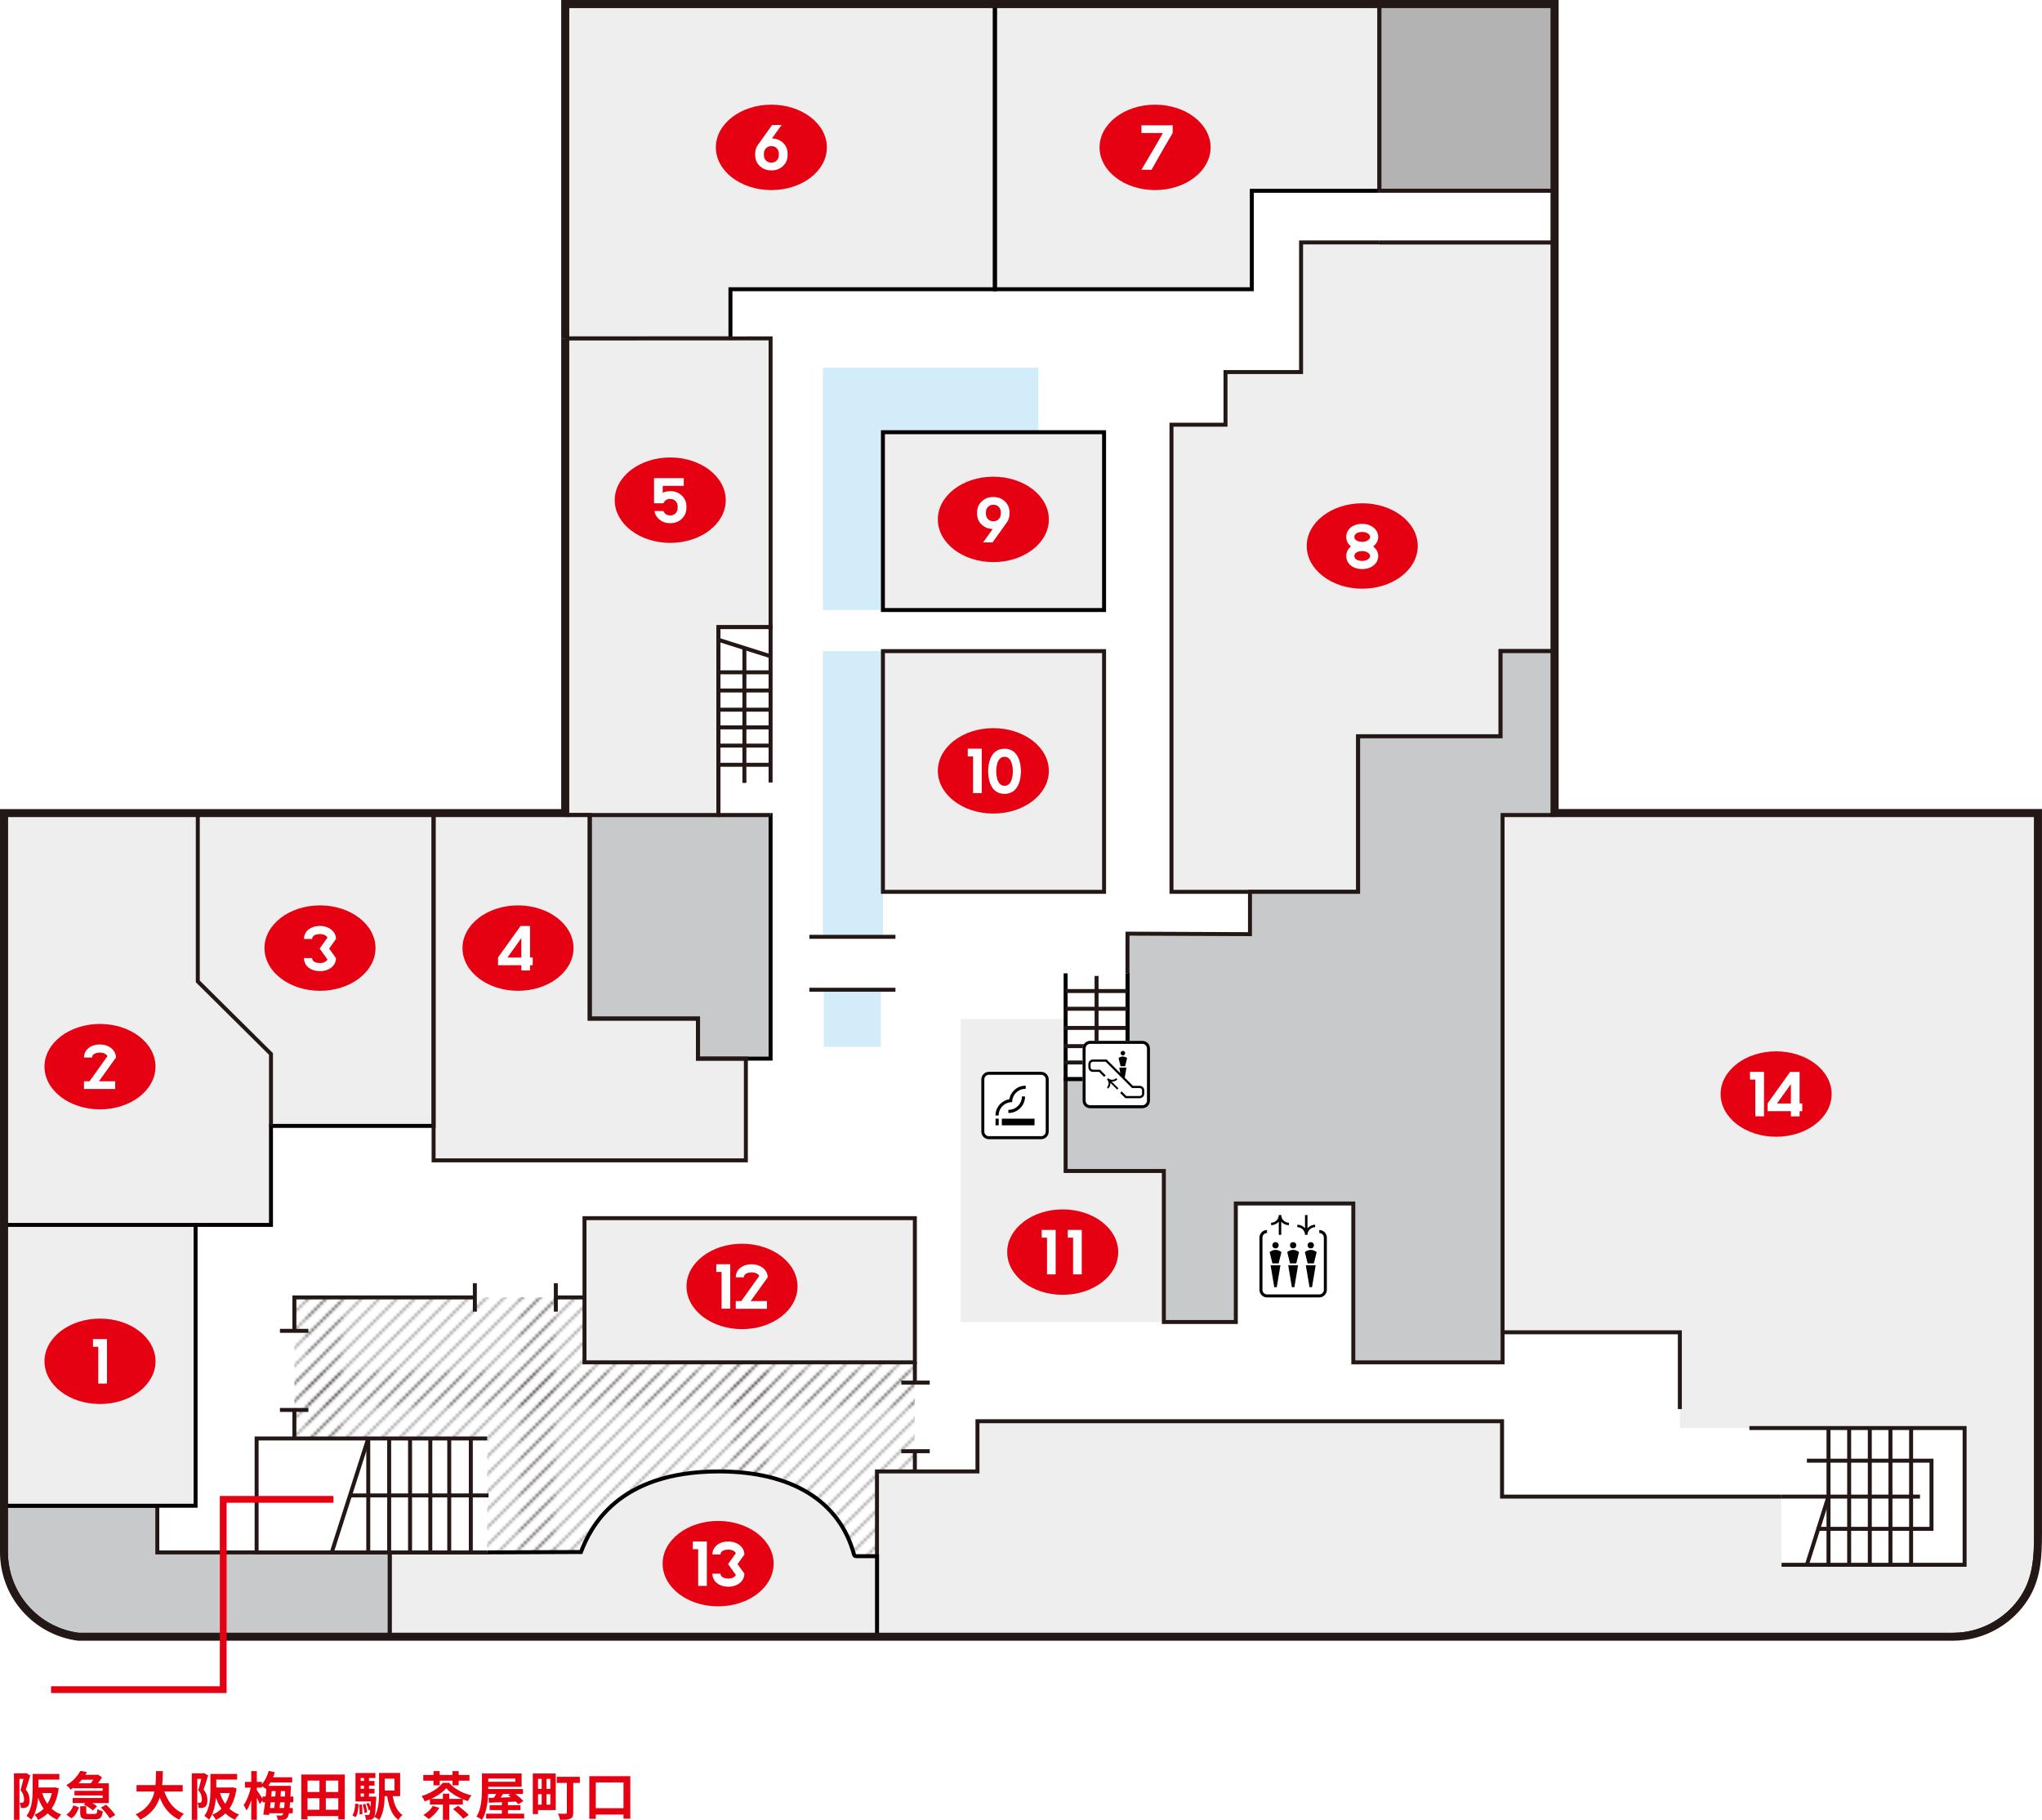 <?xml version="1.0" encoding="UTF-8"?>
<svg id="_レイヤー_2" data-name="レイヤー 2" xmlns="http://www.w3.org/2000/svg" xmlns:xlink="http://www.w3.org/1999/xlink" viewBox="0 0 905.26 806.75">
  <defs>
    <style>
      .cls-1 {
        fill: #888;
      }

      .cls-1, .cls-2, .cls-3, .cls-4, .cls-5, .cls-6, .cls-7, .cls-8 {
        stroke: #231815;
      }

      .cls-1, .cls-3, .cls-4, .cls-5, .cls-6, .cls-7, .cls-9, .cls-10, .cls-11, .cls-8 {
        stroke-miterlimit: 10;
      }

      .cls-1, .cls-3, .cls-5, .cls-6, .cls-7, .cls-9, .cls-11, .cls-8 {
        stroke-width: 1.76px;
      }

      .cls-12, .cls-3 {
        fill: #eeeeef;
      }

      .cls-13 {
        fill: #d2ecfa;
      }

      .cls-2 {
        stroke-linejoin: round;
        stroke-width: .3px;
      }

      .cls-2, .cls-14, .cls-7, .cls-10, .cls-11 {
        fill: none;
      }

      .cls-15, .cls-4, .cls-5, .cls-9 {
        fill: #fff;
      }

      .cls-4 {
        stroke-width: 5.26px;
      }

      .cls-16 {
        fill: #e50012;
      }

      .cls-6, .cls-17 {
        fill: #c8c9ca;
      }

      .cls-9, .cls-11 {
        stroke: #040000;
      }

      .cls-10 {
        stroke: #e50012;
        stroke-width: 3px;
      }

      .cls-8 {
        fill: #b3b3b3;
      }

      .cls-18 {
        fill: url(#_斜線);
      }
    </style>
    <pattern id="_斜線" data-name="斜線" x="0" y="0" width="72" height="72" patternTransform="translate(51.43 51.73) scale(1.31)" patternUnits="userSpaceOnUse" viewBox="0 0 72 72">
      <g>
        <rect class="cls-14" width="72" height="72"/>
        <g>
          <line class="cls-2" x1="64.52" y1="82.52" x2="82.52" y2="64.52"/>
          <line class="cls-2" x1="64.52" y1="88.52" x2="88.52" y2="64.52"/>
          <line class="cls-2" x1="64.52" y1="94.52" x2="94.52" y2="64.52"/>
          <line class="cls-2" x1="64.52" y1="100.52" x2="100.52" y2="64.52"/>
          <line class="cls-2" x1="64.52" y1="106.52" x2="106.52" y2="64.52"/>
          <line class="cls-2" x1="64.52" y1="112.52" x2="112.52" y2="64.52"/>
          <line class="cls-2" x1="64.52" y1="118.52" x2="118.52" y2="64.52"/>
          <line class="cls-2" x1="64.52" y1="124.52" x2="124.52" y2="64.52"/>
          <line class="cls-2" x1="64.52" y1="130.52" x2="130.52" y2="64.52"/>
          <line class="cls-2" x1="64.52" y1="136.52" x2="136.52" y2="64.52"/>
          <line class="cls-2" x1="64.52" y1="142.52" x2="142.52" y2="64.52"/>
          <line class="cls-2" x1="64.52" y1="148.51" x2="148.52" y2="64.52"/>
          <line class="cls-2" x1="70.52" y1="148.51" x2="148.52" y2="70.52"/>
        </g>
        <g>
          <line class="cls-2" x1="-7.48" y1="82.52" x2="10.52" y2="64.52"/>
          <line class="cls-2" x1="-7.48" y1="88.52" x2="16.52" y2="64.52"/>
          <line class="cls-2" x1="-7.48" y1="94.52" x2="22.52" y2="64.52"/>
          <line class="cls-2" x1="-7.48" y1="100.52" x2="28.52" y2="64.52"/>
          <line class="cls-2" x1="-7.48" y1="106.52" x2="34.52" y2="64.52"/>
          <line class="cls-2" x1="-7.48" y1="112.52" x2="40.52" y2="64.52"/>
          <line class="cls-2" x1="-7.48" y1="118.52" x2="46.52" y2="64.52"/>
          <line class="cls-2" x1="-7.48" y1="124.52" x2="52.52" y2="64.52"/>
          <line class="cls-2" x1="-7.48" y1="130.52" x2="58.52" y2="64.52"/>
          <line class="cls-2" x1="-7.48" y1="136.52" x2="64.52" y2="64.52"/>
          <line class="cls-2" x1="-7.48" y1="142.52" x2="70.52" y2="64.52"/>
          <line class="cls-2" x1="-7.48" y1="148.51" x2="76.52" y2="64.52"/>
          <line class="cls-2" x1="-1.48" y1="148.51" x2="76.52" y2="70.52"/>
        </g>
        <g>
          <line class="cls-2" x1="-79.48" y1="148.51" x2="4.52" y2="64.52"/>
          <line class="cls-2" x1="-73.48" y1="148.51" x2="4.52" y2="70.52"/>
        </g>
        <g>
          <line class="cls-2" x1="64.52" y1="10.52" x2="82.52" y2="-7.48"/>
          <line class="cls-2" x1="64.52" y1="16.52" x2="88.52" y2="-7.48"/>
          <line class="cls-2" x1="64.52" y1="22.52" x2="94.52" y2="-7.48"/>
          <line class="cls-2" x1="64.52" y1="28.52" x2="100.52" y2="-7.48"/>
          <line class="cls-2" x1="64.52" y1="34.52" x2="106.52" y2="-7.48"/>
          <line class="cls-2" x1="64.52" y1="40.52" x2="112.52" y2="-7.48"/>
          <line class="cls-2" x1="64.52" y1="46.52" x2="118.52" y2="-7.48"/>
          <line class="cls-2" x1="64.52" y1="52.52" x2="124.52" y2="-7.48"/>
          <line class="cls-2" x1="64.52" y1="58.52" x2="130.52" y2="-7.48"/>
          <line class="cls-2" x1="64.52" y1="64.52" x2="136.52" y2="-7.48"/>
          <line class="cls-2" x1="64.52" y1="70.52" x2="142.52" y2="-7.48"/>
          <line class="cls-2" x1="64.52" y1="76.51" x2="148.52" y2="-7.48"/>
          <line class="cls-2" x1="70.52" y1="76.51" x2="148.52" y2="-1.48"/>
        </g>
        <g>
          <line class="cls-2" x1="-7.48" y1="10.52" x2="10.52" y2="-7.48"/>
          <line class="cls-2" x1="-7.48" y1="16.52" x2="16.52" y2="-7.48"/>
          <line class="cls-2" x1="-7.48" y1="22.52" x2="22.52" y2="-7.48"/>
          <line class="cls-2" x1="-7.48" y1="28.52" x2="28.52" y2="-7.48"/>
          <line class="cls-2" x1="-7.48" y1="34.52" x2="34.52" y2="-7.48"/>
          <line class="cls-2" x1="-7.48" y1="40.52" x2="40.52" y2="-7.48"/>
          <line class="cls-2" x1="-7.48" y1="46.52" x2="46.52" y2="-7.48"/>
          <line class="cls-2" x1="-7.48" y1="52.52" x2="52.52" y2="-7.48"/>
          <line class="cls-2" x1="-7.48" y1="58.52" x2="58.52" y2="-7.48"/>
          <line class="cls-2" x1="-7.48" y1="64.52" x2="64.52" y2="-7.48"/>
          <line class="cls-2" x1="-7.48" y1="70.52" x2="70.52" y2="-7.48"/>
          <line class="cls-2" x1="-7.48" y1="76.51" x2="76.52" y2="-7.48"/>
          <line class="cls-2" x1="-1.48" y1="76.51" x2="76.52" y2="-1.48"/>
          <line class="cls-2" x1="4.52" y1="76.51" x2="76.52" y2="4.52"/>
          <line class="cls-2" x1="10.52" y1="76.51" x2="76.52" y2="10.52"/>
          <line class="cls-2" x1="16.52" y1="76.51" x2="76.52" y2="16.52"/>
          <line class="cls-2" x1="22.52" y1="76.51" x2="76.52" y2="22.52"/>
          <line class="cls-2" x1="28.52" y1="76.51" x2="76.52" y2="28.52"/>
          <line class="cls-2" x1="34.52" y1="76.51" x2="76.52" y2="34.52"/>
          <line class="cls-2" x1="40.52" y1="76.51" x2="76.52" y2="40.52"/>
          <line class="cls-2" x1="46.52" y1="76.51" x2="76.52" y2="46.52"/>
          <line class="cls-2" x1="52.52" y1="76.51" x2="76.52" y2="52.52"/>
          <line class="cls-2" x1="58.52" y1="76.51" x2="76.52" y2="58.52"/>
          <line class="cls-2" x1="64.52" y1="76.51" x2="76.52" y2="64.52"/>
        </g>
        <g>
          <line class="cls-2" x1="-79.48" y1="76.51" x2="4.52" y2="-7.48"/>
          <line class="cls-2" x1="-73.48" y1="76.51" x2="4.52" y2="-1.48"/>
          <line class="cls-2" x1="-67.48" y1="76.51" x2="4.52" y2="4.52"/>
          <line class="cls-2" x1="-61.48" y1="76.51" x2="4.52" y2="10.52"/>
          <line class="cls-2" x1="-55.48" y1="76.51" x2="4.52" y2="16.52"/>
          <line class="cls-2" x1="-49.48" y1="76.51" x2="4.52" y2="22.52"/>
          <line class="cls-2" x1="-43.48" y1="76.51" x2="4.52" y2="28.52"/>
          <line class="cls-2" x1="-37.48" y1="76.51" x2="4.52" y2="34.52"/>
          <line class="cls-2" x1="-31.48" y1="76.51" x2="4.52" y2="40.52"/>
          <line class="cls-2" x1="-25.48" y1="76.51" x2="4.52" y2="46.52"/>
          <line class="cls-2" x1="-19.48" y1="76.51" x2="4.52" y2="52.52"/>
          <line class="cls-2" x1="-13.48" y1="76.51" x2="4.52" y2="58.52"/>
          <line class="cls-2" x1="-7.48" y1="76.51" x2="4.52" y2="64.52"/>
        </g>
        <g>
          <line class="cls-2" x1="64.52" y1="4.51" x2="148.52" y2="-79.48"/>
          <line class="cls-2" x1="70.52" y1="4.51" x2="148.52" y2="-73.48"/>
        </g>
        <g>
          <line class="cls-2" x1="-7.48" y1="4.51" x2="76.52" y2="-79.48"/>
          <line class="cls-2" x1="-1.48" y1="4.51" x2="76.52" y2="-73.48"/>
          <line class="cls-2" x1="4.52" y1="4.51" x2="76.52" y2="-67.48"/>
          <line class="cls-2" x1="10.52" y1="4.51" x2="76.52" y2="-61.48"/>
          <line class="cls-2" x1="16.52" y1="4.51" x2="76.52" y2="-55.48"/>
          <line class="cls-2" x1="22.52" y1="4.51" x2="76.52" y2="-49.48"/>
          <line class="cls-2" x1="28.52" y1="4.51" x2="76.52" y2="-43.48"/>
          <line class="cls-2" x1="34.52" y1="4.51" x2="76.52" y2="-37.48"/>
          <line class="cls-2" x1="40.52" y1="4.51" x2="76.52" y2="-31.48"/>
          <line class="cls-2" x1="46.52" y1="4.51" x2="76.52" y2="-25.48"/>
          <line class="cls-2" x1="52.52" y1="4.51" x2="76.52" y2="-19.48"/>
          <line class="cls-2" x1="58.52" y1="4.51" x2="76.52" y2="-13.48"/>
          <line class="cls-2" x1="64.52" y1="4.51" x2="76.52" y2="-7.48"/>
        </g>
        <g>
          <line class="cls-2" x1="-79.48" y1="4.51" x2="4.52" y2="-79.48"/>
          <line class="cls-2" x1="-73.48" y1="4.51" x2="4.52" y2="-73.48"/>
          <line class="cls-2" x1="-67.48" y1="4.51" x2="4.52" y2="-67.48"/>
          <line class="cls-2" x1="-61.48" y1="4.51" x2="4.52" y2="-61.48"/>
          <line class="cls-2" x1="-55.48" y1="4.51" x2="4.52" y2="-55.48"/>
          <line class="cls-2" x1="-49.48" y1="4.51" x2="4.52" y2="-49.48"/>
          <line class="cls-2" x1="-43.48" y1="4.51" x2="4.52" y2="-43.48"/>
          <line class="cls-2" x1="-37.48" y1="4.51" x2="4.52" y2="-37.48"/>
          <line class="cls-2" x1="-31.48" y1="4.51" x2="4.52" y2="-31.48"/>
          <line class="cls-2" x1="-25.48" y1="4.51" x2="4.52" y2="-25.48"/>
          <line class="cls-2" x1="-19.48" y1="4.51" x2="4.52" y2="-19.48"/>
          <line class="cls-2" x1="-13.48" y1="4.51" x2="4.52" y2="-13.48"/>
          <line class="cls-2" x1="-7.48" y1="4.51" x2="4.52" y2="-7.48"/>
        </g>
      </g>
    </pattern>
  </defs>
  <g id="graphic">
    <g>
      <path class="cls-4" d="M251.42,150.05v211.22H2.63v326.66c0,18.83,14.01,34.36,32.2,36.74h830.9c1.74,0,3.48-.12,5.2-.37,9.71-1.37,18.62-6.69,24.45-14.56,6.89-9.28,7.24-19.41,7.24-30.52v-317.95h-214.28v-72.64h0V107.46h0V2.63H251.42v147.37"/>
      <path class="cls-18" d="M405.58,652.26v-48.36h-146.46v-28.78h-128.6v113.03l127.02-.17s8.53-35.72,61.15-35.72c45.32,0,56.23,24.11,59.99,37.55h10.1v-37.55h16.8Z"/>
      <polygon class="cls-12" points="425.95 451.71 425.95 586.01 515.96 586.01 515.96 451.65 425.95 451.71"/>
      <polyline class="cls-12" points="364.81 128.21 323.82 128.21 323.82 150 251.42 150 251.42 2.63 441.06 2.63 441.06 128.21 390.77 128.21"/>
      <polyline class="cls-12" points="524.42 128.21 441.06 128.21 441.06 2.63 611.54 2.63 611.54 84.57 554.95 84.57 554.95 128.21 549.37 128.21"/>
      <polyline class="cls-12" points="489.46 198.32 489.46 191.59 391.42 191.59 391.42 270.41 489.46 270.41 489.46 222.45"/>
      <polygon class="cls-11" points="323.82 128.21 323.82 150 251.42 150 251.42 2.63 441.06 2.63 441.06 128.21 323.82 128.21"/>
      <polygon class="cls-11" points="524.42 128.21 441.06 128.21 441.06 2.63 611.54 2.63 611.54 84.57 554.95 84.57 554.95 128.21 549.37 128.21 524.42 128.21"/>
      <polyline class="cls-12" points="576.79 143.21 576.79 164.93 543.29 164.93 543.29 188.26 519.34 188.26 519.34 337.26 519.34 364.12 519.34 395.33 602.09 395.33 602.09 326.38 665.24 326.38 665.24 288.63 688.35 288.63 688.35 196.22 688.35 107.46 611.54 107.46 576.79 107.46 576.79 118.36"/>
      <polygon class="cls-7" points="576.79 143.21 576.79 164.93 543.29 164.93 543.29 188.26 519.34 188.26 519.34 337.26 519.34 364.12 519.34 395.33 602.09 395.33 602.09 326.38 665.24 326.38 665.24 288.63 688.35 288.63 688.35 196.22 688.35 107.46 611.54 107.46 576.79 107.46 576.79 118.36 576.79 143.21"/>
      <rect class="cls-8" x="611.54" y="2.63" width="76.81" height="81.94"/>
      <polyline class="cls-5" points="611.54 107.46 688.35 107.46 688.35 84.57 611.54 84.57"/>
      <g>
        <path class="cls-12" d="M789.67,663.41h-123.78v-33.42h-232.56v22.27h-44.55v72.41h476.95s0,0,0,0c1.74,0,3.48-.12,5.2-.36,9.71-1.37,18.61-6.69,24.45-14.56,6.89-9.28,7.24-19.41,7.24-30.52v-317.95h-236.51v229.3h78.6v42.45h126.24v60.62h-81.16"/>
        <polygon class="cls-12" points="865.73 724.67 865.73 724.67 865.73 724.67 865.73 724.67"/>
      </g>
      <g>
        <polyline class="cls-7" points="775.54 633.02 870.95 633.02 870.95 693.64 797.64 693.64 789.8 693.64"/>
        <path class="cls-7" d="M789.67,663.41h-123.78v-33.42h-232.56v22.27h-44.55v72.41h476.95s0,0,0,0c1.74,0,3.48-.12,5.2-.36,9.71-1.37,18.61-6.69,24.45-14.56,6.89-9.28,7.24-19.41,7.24-30.52v-317.95h-236.51v229.3h78.6v34.02"/>
      </g>
      <path class="cls-12" d="M257.54,687.98l-13.96.17h-70.84v36.52h216.05v-34.86h-9.31c-.41,0-.75-.27-.86-.66-6.49-24.12-28.09-36.89-59.92-36.89-45.29,0-57.07,25.2-61.15,35.72"/>
      <path class="cls-11" d="M215.97,688.15h-43.23v36.52h216.05v-34.86h-9.31c-.41,0-.75-.27-.86-.66-6.49-24.12-28.09-36.89-59.92-36.89-45.29,0-57.07,25.2-61.15,35.72h-1.58l-39.98.17"/>
      <path class="cls-6" d="M172.74,688.16v36.51H34.83c-18.19-2.38-32.2-17.9-32.2-36.74v-20.47h67.11v20.7h103Z"/>
      <polygon class="cls-12" points="120.13 499.09 120.13 542.97 86.71 542.97 86.71 667.46 2.63 667.46 2.63 361.27 192.22 361.27 192.22 499.09 120.13 499.09"/>
      <polygon class="cls-17" points="251.42 361.27 341.62 361.27 341.62 469.27 309.45 469.27 309.45 451.52 251.42 451.52 251.42 361.27"/>
      <polyline class="cls-12" points="245.84 514.36 192.22 514.36 192.22 361.27 261.44 361.27 261.44 451.52 309.45 451.52 309.45 469.27 330.66 469.27 330.66 514.36 271.54 514.36"/>
      <polygon class="cls-11" points="120.13 499.09 120.13 542.97 86.71 542.97 86.71 667.46 2.63 667.46 2.63 361.27 192.22 361.27 192.22 499.09 120.13 499.09"/>
      <line class="cls-11" x1="86.71" y1="542.97" x2="2.63" y2="542.97"/>
      <polyline class="cls-7" points="130.51 589.93 130.51 575.12 210.76 575.12"/>
      <line class="cls-7" x1="130.51" y1="637.64" x2="130.51" y2="625"/>
      <line class="cls-7" x1="246.14" y1="575.12" x2="326.38" y2="575.12"/>
      <rect class="cls-3" x="259.12" y="539.99" width="146.46" height="63.91"/>
      <line class="cls-7" x1="405.58" y1="643.29" x2="405.58" y2="652.26"/>
      <line class="cls-7" x1="405.58" y1="603.9" x2="405.58" y2="612.87"/>
      <polyline class="cls-5" points="215.97 637.64 113.76 637.64 113.76 688.16 215.97 688.16"/>
      <line class="cls-7" x1="216.57" y1="662.89" x2="155.17" y2="662.89"/>
      <line class="cls-7" x1="163.26" y1="637.64" x2="147.07" y2="688.15"/>
      <line class="cls-7" x1="172.53" y1="637.64" x2="172.53" y2="688.15"/>
      <line class="cls-7" x1="163.26" y1="637.64" x2="163.26" y2="688.15"/>
      <line class="cls-7" x1="181.79" y1="637.64" x2="181.79" y2="688.15"/>
      <line class="cls-7" x1="190.77" y1="637.64" x2="190.77" y2="688.15"/>
      <line class="cls-7" x1="199.16" y1="637.64" x2="199.16" y2="688.15"/>
      <line class="cls-7" x1="208.72" y1="637.64" x2="208.72" y2="688.15"/>
      <polygon class="cls-11" points="261.44 361.27 341.62 361.27 341.62 469.27 309.45 469.27 309.45 451.52 261.44 451.52 261.44 361.27"/>
      <polygon class="cls-3" points="341.62 167.36 341.62 150 251.42 150.05 251.42 361.27 318.51 361.27 318.51 278 341.62 278 341.62 192.99 341.62 167.36"/>
      <polyline class="cls-5" points="341.62 361.27 318.51 361.27 318.51 278 341.62 278 341.62 346.86"/>
      <polygon class="cls-13" points="460.33 191.43 460.33 162.99 364.8 162.99 364.8 270.41 391.42 270.41 391.42 191.51 460.33 191.43"/>
      <polygon class="cls-11" points="489.46 198.32 489.46 191.59 391.42 191.59 391.42 270.41 489.46 270.41 489.46 222.45 489.46 198.32"/>
      <rect class="cls-13" x="364.8" y="288.63" width="26.62" height="126.64"/>
      <polygon class="cls-3" points="464.99 395.33 391.42 395.33 391.42 288.63 489.46 288.63 489.46 395.33 464.99 395.33"/>
      <rect class="cls-13" x="365.24" y="438.73" width="25.31" height="25.31"/>
      <line class="cls-7" x1="210.51" y1="581.42" x2="210.51" y2="568.82"/>
      <line class="cls-7" x1="246.41" y1="581.42" x2="246.41" y2="568.82"/>
      <line class="cls-7" x1="124.1" y1="589.93" x2="136.7" y2="589.93"/>
      <line class="cls-7" x1="124.1" y1="625" x2="136.7" y2="625"/>
      <line class="cls-7" x1="847.23" y1="633.02" x2="847.23" y2="693.64"/>
      <line class="cls-7" x1="838.08" y1="633.02" x2="838.08" y2="693.64"/>
      <line class="cls-7" x1="828.92" y1="633.02" x2="828.92" y2="693.64"/>
      <line class="cls-7" x1="819.77" y1="633.02" x2="819.77" y2="693.64"/>
      <line class="cls-7" x1="810.61" y1="633.02" x2="810.61" y2="693.64"/>
      <line class="cls-1" x1="358.82" y1="415.27" x2="396.97" y2="415.27"/>
      <line class="cls-1" x1="358.82" y1="438.73" x2="396.97" y2="438.73"/>
      <polygon class="cls-7" points="245.84 514.36 192.22 514.36 192.22 361.27 261.44 361.27 261.44 451.52 309.45 451.52 309.45 469.27 330.66 469.27 330.66 514.36 271.54 514.36 245.84 514.36"/>
      <polygon class="cls-14" points="500.69 413.87 500.69 519.07 515.96 519.07 515.96 569.12 547.86 569.12 547.86 533.49 599.95 533.49 599.95 603.9 666.12 603.9 666.12 361.27 688.35 361.27 688.35 288.63 665.24 288.63 665.24 326.38 602.09 326.38 602.09 395.33 554.14 395.33 554.14 414.09 500.69 413.87"/>
      <polygon class="cls-6" points="499.84 478.29 472.41 478.29 472.41 519.07 515.96 519.07 515.96 586.01 547.86 586.01 547.86 533.49 599.95 533.49 599.95 603.9 666.12 603.9 666.12 361.27 688.35 361.27 688.35 288.63 665.24 288.63 665.24 326.38 602.09 326.38 602.09 395.33 554.14 395.33 554.14 414.09 499.84 413.87 499.84 478.29"/>
      <polyline class="cls-9" points="472.41 431.46 472.41 478.29 499.84 478.29 499.84 431.46"/>
      <line class="cls-7" x1="472.41" y1="439.31" x2="499.84" y2="439.31"/>
      <line class="cls-7" x1="472.41" y1="447.16" x2="499.84" y2="447.16"/>
      <line class="cls-7" x1="471.84" y1="455.66" x2="499.28" y2="455.66"/>
      <line class="cls-7" x1="471.84" y1="463.73" x2="499.28" y2="463.73"/>
      <line class="cls-7" x1="471.84" y1="470.98" x2="499.28" y2="470.98"/>
      <line class="cls-7" x1="486.13" y1="432.62" x2="486.13" y2="478.24"/>
      <line class="cls-7" x1="399.57" y1="612.87" x2="412.17" y2="612.87"/>
      <line class="cls-7" x1="399.57" y1="643.29" x2="412.17" y2="643.29"/>
      <line class="cls-7" x1="810.61" y1="663.33" x2="801.04" y2="693.64"/>
      <polyline class="cls-7" points="87.69 361.36 87.69 435.04 120.13 467.2 120.13 499.09"/>
      <line class="cls-3" x1="851.17" y1="663.41" x2="789.67" y2="663.41"/>
      <polyline class="cls-7" points="801.04 647.49 856.27 647.49 856.27 677.7 805.38 677.7"/>
      <g>
        <ellipse class="cls-16" cx="44.33" cy="603.44" rx="24.61" ry="18.93"/>
        <polygon class="cls-15" points="41.23 593.59 41.23 597.02 43.58 597.02 43.58 613.29 47.43 613.29 47.43 593.59 43.58 593.59 41.23 593.59"/>
      </g>
      <g>
        <ellipse class="cls-16" cx="44.33" cy="472.82" rx="24.61" ry="18.93"/>
        <path class="cls-15" d="M44.33,462.99c-4.17,0-7.09,2.38-7.09,5.78h3.58c0-1.73,2.2-2.19,3.5-2.19,1.66,0,2.9.75,3.33,1.58l-7.96,11.15h-1.28s-1.18,0-1.18,0v3.43h4.17s8.49,0,8.49,0h0s1.18,0,1.18,0v-3.43h-1.18s-6.04,0-6.04,0l7.55-10.53c0-3.24-3.11-5.78-7.09-5.78Z"/>
      </g>
      <g>
        <ellipse class="cls-16" cx="440.37" cy="341.7" rx="24.61" ry="18.93"/>
        <g>
          <polygon class="cls-15" points="429.03 331.88 429.03 335.31 431.38 335.31 431.38 351.57 435.23 351.57 435.23 331.88 431.38 331.88 429.03 331.88"/>
          <path class="cls-15" d="M445.33,331.89c-6.23,0-7.26,6.61-7.26,10.01s1.03,10.01,7.26,10.01,7.26-6.61,7.26-10.01-1.03-10.01-7.26-10.01ZM445.33,348.33c-3.33,0-3.68-4.7-3.68-6.43s.35-6.43,3.68-6.43,3.68,4.7,3.68,6.43-.35,6.43-3.68,6.43Z"/>
        </g>
      </g>
      <g>
        <ellipse class="cls-16" cx="471.12" cy="555.03" rx="24.61" ry="18.93"/>
        <polygon class="cls-15" points="461.81 545.2 461.81 548.63 464.16 548.63 464.16 564.9 468 564.9 468 545.2 464.16 545.2 461.81 545.2"/>
        <polygon class="cls-15" points="473.37 545.2 473.37 548.63 475.72 548.63 475.72 564.9 479.57 564.9 479.57 545.2 475.72 545.2 473.37 545.2"/>
      </g>
      <g>
        <ellipse class="cls-16" cx="141.86" cy="420.27" rx="24.61" ry="18.93"/>
        <path class="cls-15" d="M148.95,416.23h0c0-3.24-3.11-5.78-7.09-5.78-4.17,0-7.09,2.38-7.09,5.78h3.58c0-1.73,2.2-2.19,3.5-2.19,1.66,0,2.9.75,3.33,1.58l-3.47,4.85,3.47,4.85c-.43.83-1.67,1.58-3.33,1.58-1.3,0-3.5-.46-3.5-2.19h-3.58c0,3.4,2.91,5.78,7.09,5.78s7.09-2.54,7.09-5.78h0l-3.04-4.24,3.04-4.24Z"/>
      </g>
      <g>
        <ellipse class="cls-16" cx="603.91" cy="242.03" rx="24.61" ry="18.93"/>
        <path class="cls-15" d="M611,237.99c0-3.24-3.11-5.78-7.09-5.78-4.17,0-7.09,2.38-7.09,5.78,0,1.75.78,3.21,2.09,4.24-1.31,1.02-2.09,2.49-2.09,4.24,0,3.4,2.91,5.78,7.09,5.78s7.09-2.54,7.09-5.78c0-1.7-.87-3.19-2.25-4.24,1.39-1.05,2.25-2.54,2.25-4.24ZM603.91,235.8c2.06,0,3.5,1.16,3.5,2.19s-1.44,2.19-3.5,2.19c-1.3,0-3.5-.46-3.5-2.19s2.2-2.19,3.5-2.19ZM603.91,248.66c-1.3,0-3.5-.46-3.5-2.19s2.2-2.19,3.5-2.19c2.06,0,3.5,1.16,3.5,2.19s-1.44,2.19-3.5,2.19Z"/>
      </g>
      <g>
        <ellipse class="cls-16" cx="229.64" cy="420.27" rx="24.61" ry="18.93"/>
        <path class="cls-15" d="M234.97,410.48h0,0s-4.2,0-4.2,0l-7.53,10.53h-.03l-2.45,3.43h.03v3.43h1.18s9.16,0,9.16,0v2.3h3.85v-2.3h1.18v-3.43h-1.18v-13.96ZM224.96,424.45l2.46-3.43,3.7-5.17v8.6h-6.16Z"/>
      </g>
      <g>
        <ellipse class="cls-16" cx="297.13" cy="221.72" rx="24.61" ry="18.93"/>
        <path class="cls-15" d="M297.11,217.71c-1.29,0-2.36.27-3.31.73v-3.06h9.33v-3.43h-9.33s-3.85,0-3.85,0v11.16h4.17c.14-.39.32-.67.55-.94.55-.63,1.4-1.01,2.44-1.02,1.04,0,1.89.39,2.44,1.02.48.56.88,1.16.88,2.65s-.4,2.1-.88,2.65c-.55.63-1.4,1.01-2.44,1.02-1.04,0-1.89-.39-2.44-1.02-.23-.27-.41-.55-.55-.94h-4c.25,1.28.74,2.33,1.73,3.32,1.35,1.32,3,2.07,5.26,2.07,2.25,0,3.91-.75,5.26-2.07,1.4-1.4,1.94-2.89,1.94-5.03s-.54-3.64-1.94-5.03c-1.35-1.32-3-2.07-5.26-2.07Z"/>
      </g>
      <g>
        <ellipse class="cls-16" cx="341.96" cy="65.33" rx="24.61" ry="18.93"/>
        <path class="cls-15" d="M342.23,61.35l4.26-5.94h-4.2l-6.31,8.84c-.86,1.17-1.21,2.46-1.21,4.19,0,2.14.54,3.64,1.94,5.03,1.35,1.32,3,2.07,5.26,2.07,2.25,0,3.91-.75,5.26-2.07,1.4-1.4,1.94-2.89,1.94-5.03s-.54-3.64-1.94-5.03c-1.29-1.27-2.88-1.98-4.99-2.05ZM344.4,71.08c-.55.63-1.4,1.01-2.44,1.02-1.04,0-1.89-.39-2.44-1.02-.48-.56-.88-1.19-.88-2.65s.4-2.1.88-2.65c.55-.63,1.4-1.01,2.44-1.02,1.04,0,1.89.39,2.44,1.02.48.56.88,1.16.88,2.65s-.4,2.1-.88,2.65Z"/>
      </g>
      <g>
        <ellipse class="cls-16" cx="440.37" cy="230.24" rx="24.61" ry="18.93"/>
        <path class="cls-15" d="M445.62,222.38c-1.35-1.32-3-2.07-5.26-2.07-2.25,0-3.91.75-5.26,2.07-1.4,1.4-1.94,2.89-1.94,5.03s.54,3.64,1.94,5.03c1.29,1.27,2.88,1.98,4.99,2.05l-4.26,5.94h4.2l6.31-8.84h0c.86-1.17,1.21-2.46,1.21-4.19,0-2.14-.54-3.64-1.94-5.03ZM437.06,227.41c0-1.47.4-2.1.88-2.65.55-.63,1.4-1.01,2.44-1.02,1.04,0,1.89.39,2.44,1.02.48.56.88,1.19.88,2.65s-.4,2.1-.88,2.65c-.55.63-1.4,1.01-2.44,1.02-1.04,0-1.89-.39-2.44-1.02-.48-.56-.88-1.16-.88-2.65Z"/>
      </g>
      <g>
        <ellipse class="cls-16" cx="512.07" cy="65.33" rx="24.61" ry="18.93"/>
        <polygon class="cls-15" points="519.87 55.54 519.87 55.54 519.87 55.54 506.03 55.54 506.03 58.97 515.52 58.97 513.03 63.37 506.03 75.24 510.51 75.24 515.58 66.28 519.87 58.97 519.87 55.54"/>
      </g>
      <g>
        <ellipse class="cls-16" cx="328.95" cy="570.25" rx="24.61" ry="18.93"/>
        <g>
          <polygon class="cls-15" points="317.54 560.41 317.54 563.84 319.89 563.84 319.89 580.1 323.73 580.1 323.73 560.41 319.89 560.41 317.54 560.41"/>
          <path class="cls-15" d="M333.27,560.42c-4.17,0-7.09,2.38-7.09,5.78h3.58c0-1.73,2.2-2.19,3.5-2.19,1.66,0,2.9.75,3.33,1.58l-7.96,11.15h-1.28s-1.18,0-1.18,0v3.43h4.17s8.49,0,8.49,0h0s1.18,0,1.18,0v-3.43h-1.18s-6.04,0-6.04,0l7.55-10.53c0-3.24-3.11-5.78-7.09-5.78Z"/>
        </g>
      </g>
      <g>
        <ellipse class="cls-16" cx="318.36" cy="693.13" rx="24.61" ry="18.93"/>
        <g>
          <polygon class="cls-15" points="307.16 683.3 307.16 686.73 309.51 686.73 309.51 703 313.36 703 313.36 683.3 309.51 683.3 307.16 683.3"/>
          <path class="cls-15" d="M330,689.09h0c0-3.24-3.11-5.78-7.09-5.78-4.17,0-7.09,2.38-7.09,5.78h3.58c0-1.73,2.2-2.19,3.5-2.19,1.66,0,2.9.75,3.33,1.58l-3.47,4.85,3.47,4.85c-.43.83-1.67,1.58-3.33,1.58-1.3,0-3.5-.46-3.5-2.19h-3.58c0,3.4,2.91,5.78,7.09,5.78s7.09-2.54,7.09-5.78h0l-3.04-4.24,3.04-4.24Z"/>
        </g>
      </g>
      <g>
        <ellipse class="cls-16" cx="787.39" cy="484.97" rx="24.61" ry="18.93"/>
        <g>
          <polygon class="cls-15" points="775.81 475.13 775.81 478.56 778.16 478.56 778.16 494.83 782.01 494.83 782.01 475.13 778.16 475.13 775.81 475.13"/>
          <path class="cls-15" d="M797.79,475.18h0,0s-4.2,0-4.2,0l-7.53,10.53h-.03l-2.45,3.43h.03v3.43h1.18s9.16,0,9.16,0v2.3h3.85v-2.3h1.18v-3.43h-1.18v-13.96ZM787.78,489.15l2.46-3.43,3.7-5.17v8.6h-6.16Z"/>
        </g>
      </g>
      <g>
        <line class="cls-7" x1="341.45" y1="339.01" x2="318.57" y2="339.01"/>
        <line class="cls-7" x1="341.45" y1="330.51" x2="318.57" y2="330.51"/>
        <line class="cls-7" x1="341.45" y1="322.44" x2="318.57" y2="322.44"/>
        <line class="cls-7" x1="341.45" y1="314.59" x2="318.57" y2="314.59"/>
        <line class="cls-7" x1="341.45" y1="306.08" x2="318.57" y2="306.08"/>
        <line class="cls-7" x1="341.45" y1="298.02" x2="318.57" y2="298.02"/>
        <line class="cls-7" x1="330.01" y1="347.04" x2="330.01" y2="286.87"/>
        <line class="cls-7" x1="318.38" y1="283.57" x2="341.45" y2="290.86"/>
      </g>
      <g>
        <g>
          <path d="M568,538.6h-1.09c0,1.88-1.52,3.4-3.4,3.4v1.09c1.36,0,2.58-.61,3.4-1.56v5.86h1.09v-5.86c.82.96,2.04,1.56,3.4,1.56v-1.09c-1.88,0-3.4-1.52-3.4-3.4Z"/>
          <path d="M579.63,544.46v-5.86h-1.09v5.86c-.82-.96-2.04-1.56-3.4-1.56v1.09c1.88,0,3.4,1.52,3.4,3.4h1.09c0-1.88,1.52-3.4,3.4-3.4v-1.09c-1.36,0-2.58.61-3.4,1.56Z"/>
        </g>
        <g>
          <path d="M584.86,545.24c1.85,0,3.36,1.51,3.36,3.36v23.16c0,1.85-1.51,3.36-3.36,3.36h-23.16c-1.85,0-3.36-1.51-3.36-3.36v-23.16c0-1.85,1.51-3.36,3.36-3.36v1.33c-1.12,0-2.03.91-2.03,2.03v23.16c0,1.12.91,2.03,2.03,2.03h23.16c1.12,0,2.03-.91,2.03-2.03v-23.16c0-1.12-.91-2.03-2.03-2.03"/>
          <g>
            <g>
              <circle cx="581.09" cy="552" r="1.39"/>
              <path d="M583.69,555.04c-.71-.62-1.64-1-2.66-.98-.98.01-1.87.38-2.55.98l1.22,4.98h2.78s1.22-4.97,1.22-4.97Z"/>
              <polygon points="581.64 570.57 580.53 570.57 578.9 560.84 583.27 560.84 581.64 570.57"/>
            </g>
            <g>
              <circle cx="573.27" cy="552" r="1.39"/>
              <path d="M575.88,555.04c-.71-.62-1.64-1-2.66-.98-.98.01-1.87.38-2.55.98l1.22,4.98h2.78s1.22-4.97,1.22-4.97Z"/>
              <polygon points="573.83 570.57 572.71 570.57 571.09 560.84 575.46 560.84 573.83 570.57"/>
            </g>
            <g>
              <circle cx="565.46" cy="552" r="1.39"/>
              <path d="M568.07,555.04c-.71-.62-1.64-1-2.66-.98-.98.01-1.87.38-2.55.98l1.22,4.98h2.78s1.22-4.97,1.22-4.97Z"/>
              <polygon points="566.02 570.57 564.9 570.57 563.28 560.84 567.64 560.84 566.02 570.57"/>
            </g>
          </g>
        </g>
      </g>
      <g>
        <g>
          <rect class="cls-15" x="479.93" y="461.38" width="29.89" height="29.89" rx="3.36" ry="3.36"/>
          <path d="M506.45,491.27h-23.16c-1.85,0-3.36-1.51-3.36-3.36v-23.16c0-1.85,1.51-3.36,3.36-3.36h23.16c1.85,0,3.36,1.51,3.36,3.36v23.16c0,1.85-1.51,3.36-3.36,3.36ZM483.29,462.71c-1.12,0-2.03.91-2.03,2.03v23.16c0,1.12.91,2.03,2.03,2.03h23.16c1.12,0,2.03-.91,2.03-2.03v-23.16c0-1.12-.91-2.03-2.03-2.03h-23.16Z"/>
        </g>
        <g>
          <path d="M495.35,478.49l-.56-.56c-.96.96-2.52.96-3.48,0l-.56.56c.96.96.96,2.52,0,3.48l.56.56c.7-.7,1.01-1.63.94-2.54l3,3,.56-.56-3-3c.91.07,1.84-.24,2.54-.94Z"/>
          <path d="M497.79,467.85c.56,0,1.01-.45,1.01-1.01s-.45-1.01-1.01-1.01-1.01.45-1.01,1.01.45,1.01,1.01,1.01Z"/>
          <path d="M498.79,472.64l.88-3.6c-.51-.45-1.19-.72-1.93-.71-.71,0-1.36.28-1.85.71l.88,3.6h2.01Z"/>
          <g>
            <path class="cls-14" d="M497.25,483.8l2.04,2.04h5.94c.58,0,1.05-.47,1.05-1.05v-1.44c0-.58-.47-1.05-1.05-1.05h-3.39l-.14-.14-11.53-11.53h-5.67c-.58,0-1.05.47-1.05,1.05v1.44c0,.58.47,1.05,1.05,1.05h3.13l.14.14,2.38,2.38"/>
            <path d="M505.24,481.33h-2.99l-3.62-3.62.75-4.47h-3.16l.41,2.46-5.9-5.9-.14-.14h-6.07c-1.11,0-2.02.9-2.02,2.02v1.44c0,1.11.9,2.02,2.02,2.02h2.73l2.24,2.24.68-.68-2.38-2.38-.14-.14h-3.13c-.58,0-1.05-.47-1.05-1.05v-1.44c0-.58.47-1.05,1.05-1.05h5.67l11.53,11.53.14.14h3.39c.58,0,1.05.47,1.05,1.05v1.44c0,.58-.47,1.05-1.05,1.05h-5.94l-2.04-2.04-.68.68,2.18,2.18.14.14h6.34c1.11,0,2.02-.9,2.02-2.02v-1.44c0-1.11-.9-2.02-2.02-2.02Z"/>
          </g>
        </g>
      </g>
      <g>
        <g>
          <rect class="cls-15" x="435.04" y="475.1" width="29.89" height="29.89" rx="3.36" ry="3.36"/>
          <path d="M461.56,504.99h-23.16c-1.85,0-3.36-1.51-3.36-3.36v-23.16c0-1.85,1.51-3.36,3.36-3.36h23.16c1.85,0,3.36,1.51,3.36,3.36v23.16c0,1.85-1.51,3.36-3.36,3.36ZM438.4,476.43c-1.12,0-2.03.91-2.03,2.03v23.16c0,1.12.91,2.03,2.03,2.03h23.16c1.12,0,2.03-.91,2.03-2.03v-23.16c0-1.12-.91-2.03-2.03-2.03h-23.16Z"/>
        </g>
        <g>
          <rect x="444.13" y="495.89" width="14.5" height="2.94"/>
          <rect x="441.35" y="495.89" width="1.39" height="2.94"/>
          <path d="M454.63,481.26c-1.93,0-3.75.74-5.13,2.1-1.09,1.08-1.8,2.43-2.06,3.91-1.48.24-2.85.93-3.94,2.01-1.4,1.38-2.18,3.23-2.18,5.2h1.39c0-1.6.63-3.09,1.76-4.21,1.14-1.12,2.64-1.73,4.24-1.7,0-1.6.63-3.09,1.76-4.21,1.14-1.12,2.65-1.73,4.24-1.7l.02-1.39s-.07,0-.11,0Z"/>
          <path d="M447.11,493.35s-.07,0-.1,0l.02-1.39c1.59.04,3.1-.58,4.24-1.7,1.14-1.12,1.76-2.62,1.76-4.21h1.39c0,1.97-.77,3.82-2.18,5.2-1.38,1.36-3.2,2.11-5.13,2.11Z"/>
        </g>
      </g>
      <path class="cls-7" d="M251.42,150.05v211.22H2.63v326.66c0,18.83,14.01,34.36,32.2,36.74h830.9c1.74,0,3.48-.12,5.2-.37,9.71-1.37,18.62-6.69,24.45-14.56,6.89-9.28,7.24-19.41,7.24-30.52v-317.95h-214.28v-72.64h0V107.46h0V2.63H251.42v147.37"/>
    </g>
    <g>
      <polygon class="cls-15" points="109.26 24.33 109.26 31.89 111.85 31.89 111.85 31.89 111.85 42.25 111.85 49.81 111.85 67.73 120.32 67.73 120.32 49.81 132.94 49.81 132.94 42.25 120.32 42.25 120.32 31.89 137.16 31.89 137.16 24.33 109.26 24.33"/>
      <polygon class="cls-15" points="64.71 2.63 64.71 13.97 72.49 13.97 72.49 67.73 85.2 67.73 85.2 2.63 72.49 2.63 64.71 2.63"/>
      <path class="cls-15" d="M42.15,32.86c2.27-3.14,3.65-6.97,3.65-11.14,0-10.53-8.57-19.1-19.1-19.1h-9.42s-12.71,0-12.71,0h0s-3.89,0-3.89,0v11.34h3.89v53.76h0s12.71,0,12.71,0h0s14.12,0,14.12,0c10.53,0,19.1-8.56,19.1-19.1,0-6.55-3.32-12.33-8.35-15.77ZM17.29,13.92h9.42c4.31,0,7.81,3.5,7.81,7.81s-3.51,7.81-7.81,7.81h-9.42v-15.62ZM31.41,56.45h-14.12v-15.62h14.12c4.31,0,7.81,3.51,7.81,7.82s-3.5,7.81-7.81,7.81Z"/>
    </g>
    <polyline class="cls-10" points="147.83 664.63 98.96 664.63 98.96 748.99 22.63 748.99"/>
    <g>
      <path class="cls-16" d="M6.2,786.07h5.43v2.48h-3.01v18.15h-2.42v-20.63ZM10.8,786.07h.44l.39-.09,1.79,1.03c-.18.64-.39,1.34-.62,2.09-.23.75-.46,1.49-.7,2.21-.24.72-.46,1.38-.68,1.98.71.87,1.17,1.7,1.38,2.48.21.78.32,1.51.32,2.19,0,.74-.08,1.35-.24,1.84-.16.49-.43.87-.79,1.13-.18.12-.39.22-.61.3-.22.08-.46.14-.7.18-.43.05-.94.06-1.52.05-.02-.32-.07-.71-.17-1.17-.1-.46-.24-.85-.43-1.17.21.02.4.02.56.02h.45c.28-.02.49-.08.64-.21.14-.11.23-.27.29-.49.05-.22.08-.49.08-.82,0-.54-.1-1.15-.31-1.84s-.63-1.42-1.28-2.19c.15-.52.31-1.09.47-1.71s.32-1.25.48-1.87c.16-.63.31-1.22.44-1.76.13-.54.23-1,.31-1.37v-.81ZM14.46,786.35h2.6v6.74c0,.98-.04,2.06-.11,3.24-.08,1.18-.23,2.39-.45,3.62-.22,1.23-.55,2.43-.98,3.58-.43,1.15-.99,2.19-1.68,3.1-.14-.17-.34-.36-.6-.59-.26-.22-.53-.43-.79-.63-.27-.2-.5-.35-.7-.44.63-.86,1.13-1.79,1.5-2.78.37-1,.64-2.02.82-3.08s.29-2.1.33-3.14c.05-1.03.07-2,.07-2.89v-6.74ZM23.36,792.35h.48l.48-.07,1.73.46c-.35,2.48-.94,4.63-1.75,6.44-.81,1.81-1.84,3.33-3.07,4.55-1.23,1.23-2.69,2.22-4.36,2.99-.11-.23-.25-.49-.43-.77s-.37-.57-.57-.85c-.21-.28-.4-.51-.59-.68,1.46-.55,2.74-1.36,3.84-2.43s2.02-2.37,2.74-3.92c.72-1.55,1.22-3.3,1.5-5.24v-.48ZM15.52,786.35h10.79v2.51h-10.79v-2.51ZM15.61,792.35h8.33v2.48h-8.33v-2.48ZM18.49,794.14c.44,1.59,1.05,3.06,1.83,4.39.77,1.33,1.73,2.5,2.86,3.48,1.13.99,2.46,1.76,3.98,2.31-.18.18-.4.41-.63.69-.24.28-.46.56-.67.85-.21.29-.37.56-.49.8-1.61-.71-3.01-1.63-4.19-2.78-1.18-1.15-2.18-2.5-2.99-4.05-.81-1.55-1.49-3.27-2.02-5.15l2.32-.55Z"/>
      <path class="cls-16" d="M35.62,784.97l2.94.58c-.54.95-1.15,1.89-1.85,2.81-.7.92-1.49,1.79-2.37,2.62-.88.83-1.88,1.61-3,2.35-.14-.21-.32-.45-.54-.71-.22-.26-.46-.51-.71-.75s-.48-.43-.68-.56c1.03-.58,1.94-1.23,2.73-1.93.79-.71,1.48-1.43,2.06-2.19.58-.75,1.06-1.49,1.43-2.21ZM32.54,800.28l2.48.9c-.34.94-.76,1.83-1.28,2.69-.51.86-1.2,1.57-2.06,2.14l-2.28-1.61c.75-.48,1.4-1.08,1.93-1.81.54-.73.94-1.5,1.2-2.31ZM32.63,790.49h15.62v8.76h-16.03v-2.23h13.29v-4.32h-12.88v-2.21ZM33.02,793.82h13.57v2.05h-13.57v-2.05ZM35.28,786.74h7.54v2.16h-7.54v-2.16ZM35.55,800.65h2.69v2.74c0,.31.06.5.2.58s.44.12.93.12h2.74c.28,0,.48-.05.61-.15.13-.1.23-.3.3-.61.07-.31.12-.77.15-1.4.18.12.41.25.68.38.27.13.56.24.86.33s.58.17.83.23c-.09.95-.25,1.68-.47,2.2-.22.51-.55.87-.98,1.07-.43.2-1,.3-1.7.3h-3.36c-.94,0-1.66-.09-2.16-.28s-.85-.49-1.04-.93-.28-1.04-.28-1.81v-2.76ZM37.16,799.94l1.68-1.7c.49.2,1,.44,1.52.71.52.28,1.02.57,1.48.87.47.31.85.6,1.14.87l-1.82,1.89c-.26-.29-.61-.59-1.06-.91-.44-.31-.92-.62-1.44-.93-.51-.31-1.02-.57-1.51-.8ZM42.27,786.74h.62l.44-.11,1.89,1.2c-.26.48-.58.99-.97,1.54-.38.55-.78,1.08-1.2,1.59s-.81.96-1.2,1.36c-.26-.21-.59-.45-1-.71s-.77-.48-1.09-.64c.34-.34.67-.73.99-1.18.32-.45.62-.9.9-1.36.28-.45.48-.84.62-1.16v-.51ZM44.73,801.25l2.3-1.27c.49.44,1,.94,1.52,1.47.52.54,1,1.08,1.45,1.62.44.54.8,1.05,1.06,1.53l-2.48,1.43c-.21-.46-.53-.97-.94-1.52-.41-.55-.87-1.12-1.38-1.69-.51-.57-1.01-1.1-1.52-1.58Z"/>
      <path class="cls-16" d="M69.18,785.1h3.01c-.02,1.17-.05,2.4-.1,3.69-.05,1.3-.17,2.61-.36,3.94-.18,1.33-.48,2.66-.89,3.97s-.97,2.57-1.7,3.77c-.73,1.2-1.66,2.33-2.81,3.37-1.14,1.04-2.53,1.96-4.17,2.76-.21-.37-.51-.77-.9-1.22s-.77-.81-1.17-1.1c1.56-.71,2.88-1.52,3.93-2.45,1.06-.93,1.92-1.93,2.59-3.01s1.18-2.21,1.53-3.38c.35-1.17.59-2.36.72-3.55.13-1.2.21-2.37.24-3.52.03-1.15.05-2.24.07-3.27ZM60.53,791.29h20.47v2.85h-20.47v-2.85ZM72.35,792.44c.46,1.75,1.1,3.38,1.91,4.9.81,1.52,1.82,2.84,3.02,3.98,1.2,1.13,2.61,2.03,4.22,2.69-.23.2-.47.45-.72.76-.25.31-.5.62-.74.95-.24.33-.43.62-.59.89-1.76-.83-3.28-1.89-4.54-3.2-1.26-1.3-2.33-2.82-3.19-4.57-.86-1.74-1.58-3.66-2.16-5.76l2.78-.64Z"/>
      <path class="cls-16" d="M85.03,786.07h5.43v2.48h-3.01v18.15h-2.42v-20.63ZM89.63,786.07h.44l.39-.09,1.79,1.03c-.18.64-.39,1.34-.62,2.09-.23.75-.46,1.49-.7,2.21-.24.72-.46,1.38-.68,1.98.71.87,1.17,1.7,1.38,2.48.21.78.32,1.51.32,2.19,0,.74-.08,1.35-.24,1.84-.16.49-.43.87-.79,1.13-.18.12-.39.22-.61.3-.22.08-.46.14-.7.18-.43.05-.94.06-1.52.05-.02-.32-.07-.71-.17-1.17-.1-.46-.24-.85-.43-1.17.21.02.4.02.56.02h.45c.28-.02.49-.08.64-.21.14-.11.23-.27.29-.49.05-.22.08-.49.08-.82,0-.54-.1-1.15-.31-1.84s-.63-1.42-1.28-2.19c.15-.52.31-1.09.47-1.71s.32-1.25.48-1.87c.16-.63.31-1.22.44-1.76.13-.54.23-1,.31-1.37v-.81ZM93.28,786.35h2.6v6.74c0,.98-.04,2.06-.11,3.24-.08,1.18-.23,2.39-.45,3.62-.22,1.23-.55,2.43-.98,3.58-.43,1.15-.99,2.19-1.68,3.1-.14-.17-.34-.36-.6-.59-.26-.22-.53-.43-.79-.63-.27-.2-.5-.35-.7-.44.63-.86,1.13-1.79,1.5-2.78.37-1,.64-2.02.82-3.08s.29-2.1.33-3.14c.05-1.03.07-2,.07-2.89v-6.74ZM102.18,792.35h.48l.48-.07,1.73.46c-.35,2.48-.94,4.63-1.75,6.44-.81,1.81-1.84,3.33-3.07,4.55-1.23,1.23-2.69,2.22-4.36,2.99-.11-.23-.25-.49-.43-.77s-.37-.57-.57-.85c-.21-.28-.4-.51-.59-.68,1.46-.55,2.74-1.36,3.84-2.43s2.02-2.37,2.74-3.92c.72-1.55,1.22-3.3,1.5-5.24v-.48ZM94.34,786.35h10.79v2.51h-10.79v-2.51ZM94.43,792.35h8.33v2.48h-8.33v-2.48ZM97.31,794.14c.44,1.59,1.05,3.06,1.83,4.39.77,1.33,1.73,2.5,2.86,3.48,1.13.99,2.46,1.76,3.98,2.31-.18.18-.4.41-.63.69-.24.28-.46.56-.67.85-.21.29-.37.56-.49.8-1.61-.71-3.01-1.63-4.19-2.78-1.18-1.15-2.18-2.5-2.99-4.05-.81-1.55-1.49-3.27-2.02-5.15l2.32-.55Z"/>
      <path class="cls-16" d="M111.34,791.61l1.52.51c-.15.92-.35,1.87-.6,2.84s-.52,1.93-.83,2.88c-.31.94-.64,1.82-1,2.63-.36.81-.75,1.51-1.16,2.09-.12-.35-.31-.77-.56-1.24-.25-.48-.48-.87-.68-1.17.37-.51.72-1.1,1.06-1.77.34-.67.65-1.4.94-2.16.29-.77.55-1.54.77-2.33.22-.79.4-1.54.54-2.27ZM108.58,789.87h7.52v2.55h-7.52v-2.55ZM111.38,785.08h2.48v21.6h-2.48v-21.6ZM113.75,793.38c.14.15.34.43.61.84.27.41.56.85.87,1.33.31.48.6.93.85,1.33s.43.69.52.86l-1.43,1.98c-.14-.35-.32-.77-.54-1.24-.22-.48-.46-.97-.71-1.47-.25-.51-.49-.98-.72-1.43-.23-.44-.43-.81-.6-1.1l1.15-1.1ZM119.13,784.99l2.71.6c-.43,1.44-1,2.82-1.7,4.14-.71,1.32-1.46,2.42-2.25,3.29-.17-.15-.4-.33-.68-.53-.28-.2-.57-.39-.87-.58-.3-.18-.56-.33-.79-.44.81-.77,1.53-1.73,2.15-2.89.62-1.16,1.1-2.36,1.44-3.6ZM116.37,796.37h13.64v2.55h-13.64v-2.55ZM118.19,791.64h2.46c-.08,1.06-.17,2.17-.28,3.33-.11,1.17-.22,2.33-.33,3.48-.11,1.16-.23,2.26-.36,3.31-.12,1.05-.25,1.98-.37,2.79l-2.58-.16c.14-.83.28-1.76.43-2.79.15-1.04.28-2.13.41-3.28.13-1.15.25-2.3.36-3.44.11-1.14.19-2.23.25-3.25ZM118.4,801.46h11.39v2.32h-11.39v-2.32ZM119.23,787.82h10.3v2.32h-10.3v-2.32ZM119.43,791.64h7.52v2.32h-7.52v-2.32ZM122.24,792.58h2.37c-.05.81-.1,1.66-.16,2.55-.06.89-.12,1.78-.18,2.67-.06.89-.13,1.73-.21,2.53-.08.8-.15,1.51-.23,2.14h-2.35c.08-.64.15-1.37.23-2.17s.15-1.65.22-2.54c.07-.89.13-1.77.2-2.66.06-.88.1-1.72.11-2.52ZM126.49,791.64h2.46c0,.29,0,.52-.01.69,0,.17-.01.31-.01.41-.09,2.24-.18,4.12-.28,5.66-.09,1.53-.2,2.79-.31,3.76-.12.97-.25,1.73-.39,2.27-.15.54-.31.94-.49,1.2-.23.34-.49.58-.78.72-.29.15-.61.24-.97.29-.32.05-.71.07-1.17.07s-.94,0-1.45-.02c-.02-.28-.08-.6-.18-.98-.11-.38-.25-.7-.41-.98.44.03.84.05,1.2.07.35.02.63.02.83,0,.18.02.33,0,.45-.06.12-.05.23-.16.33-.31.14-.17.26-.51.38-1.01.11-.51.22-1.23.32-2.18.1-.95.19-2.17.26-3.66.08-1.49.15-3.29.23-5.4v-.53Z"/>
      <path class="cls-16" d="M133.58,786.62h19.27v19.83h-2.88v-17.16h-13.64v17.16h-2.76v-19.83ZM135.14,794.35h16.19v2.76h-16.19v-2.76ZM135.14,802.24h16.08v2.78h-16.08v-2.78ZM141.63,787.86h2.81v15.82h-2.81v-15.82Z"/>
      <path class="cls-16" d="M157.48,799.48l1.52.28c-.05.72-.11,1.44-.2,2.15-.08.71-.21,1.38-.39,1.99s-.43,1.14-.75,1.59l-1.43-.76c.43-.61.73-1.39.91-2.32.18-.94.29-1.91.33-2.92ZM157.59,785.93h8.83v2.23h-6.53v9.18h-2.3v-11.41ZM157.59,796.4h7.87v2.14h-7.87v-2.14ZM158.92,789.47h7.11v2.07h-7.11v-2.07ZM158.92,792.92h7.11v2.09h-7.11v-2.09ZM159.2,800.01l1.22-.11c.09.66.16,1.38.21,2.17.05.79.06,1.48.05,2.06l-1.29.16c.05-.58.05-1.27.01-2.06-.04-.79-.1-1.53-.2-2.22ZM160.81,799.85l1.17-.21c.2.58.37,1.22.51,1.92s.23,1.29.28,1.78l-1.24.28c-.03-.51-.11-1.11-.24-1.82-.13-.71-.29-1.36-.47-1.96ZM161.36,787.24h2.23v10.37h-2.23v-10.37ZM164.49,796.4h2.32c-.02.49-.03.8-.05.94-.09,1.86-.18,3.36-.28,4.52-.09,1.16-.2,2.04-.32,2.66-.12.61-.28,1.04-.48,1.29-.2.26-.41.45-.63.56-.22.12-.48.2-.77.24-.23.05-.53.07-.9.08-.37,0-.76,0-1.17-.01-.02-.34-.07-.71-.17-1.13-.1-.41-.23-.76-.38-1.04.31.03.58.05.83.06.25,0,.44.01.6.01.14,0,.25-.02.34-.06.09-.04.18-.11.28-.22.12-.15.23-.49.32-1.01.09-.52.18-1.3.26-2.35.08-1.04.15-2.43.2-4.16v-.39ZM162.4,799.53l1.08-.37c.24.46.47.96.68,1.5.21.54.36,1,.45,1.4l-1.15.46c-.08-.41-.21-.9-.41-1.46-.2-.56-.41-1.07-.64-1.53ZM168.03,785.91h2.53v8.88c0,.92-.03,1.91-.08,2.97-.05,1.06-.17,2.13-.33,3.21-.17,1.08-.41,2.12-.74,3.1-.32.99-.75,1.88-1.29,2.68-.15-.14-.37-.3-.64-.48-.28-.18-.56-.36-.84-.53-.28-.17-.53-.29-.72-.37.64-.98,1.12-2.08,1.41-3.3.3-1.22.49-2.46.58-3.73.08-1.27.13-2.45.13-3.55v-8.88ZM169.34,785.91h8.05v10.28h-8.05v-2.51h5.54v-5.24h-5.54v-2.53ZM173.85,794.95c.21,1.38.51,2.69.87,3.93.37,1.24.85,2.35,1.46,3.31.61.97,1.35,1.74,2.24,2.32-.18.17-.4.38-.63.64-.24.26-.46.53-.67.81s-.37.54-.49.78c-1.03-.75-1.88-1.69-2.55-2.83-.67-1.13-1.22-2.43-1.62-3.88-.41-1.45-.73-3.02-.98-4.73l2.37-.37Z"/>
      <path class="cls-16" d="M197.82,792.67c-.61.75-1.43,1.5-2.44,2.24-1.01.74-2.13,1.43-3.36,2.05-1.23.62-2.47,1.14-3.73,1.55-.14-.35-.35-.76-.62-1.22s-.54-.84-.78-1.13c1.3-.38,2.56-.88,3.76-1.5,1.2-.61,2.29-1.3,3.27-2.05.97-.75,1.76-1.53,2.36-2.32h2.85c.84.97,1.8,1.82,2.86,2.55,1.07.74,2.2,1.35,3.39,1.85s2.41.89,3.63,1.18c-.31.34-.6.74-.87,1.22-.28.48-.51.9-.69,1.29-.86-.26-1.74-.59-2.66-1-.91-.41-1.81-.86-2.68-1.36s-1.68-1.04-2.43-1.61c-.74-.57-1.37-1.16-1.87-1.76ZM187.65,786.81h20.47v2.53h-20.47v-2.53ZM191.86,800.54l2.9.83c-.55.98-1.26,1.91-2.12,2.79-.86.88-1.71,1.61-2.55,2.2-.18-.18-.43-.39-.72-.62s-.6-.46-.91-.68-.57-.39-.78-.52c.84-.48,1.64-1.07,2.4-1.77.76-.71,1.35-1.45,1.78-2.23ZM190.6,797.39h14.58v2.53h-14.58v-2.53ZM192.18,785.08h2.74v6.3h-2.74v-6.3ZM196.35,795.11h2.81v11.59h-2.81v-11.59ZM200.6,785.08h2.74v6.3h-2.74v-6.3ZM200.85,801.92l2.23-1.45c.52.38,1.08.82,1.68,1.31s1.17.98,1.7,1.46c.54.48.97.93,1.31,1.35l-2.42,1.61c-.29-.4-.69-.85-1.2-1.36-.51-.51-1.05-1.02-1.63-1.53-.58-.51-1.14-.98-1.68-1.39Z"/>
      <path class="cls-16" d="M213.66,786.16h2.78v6.67c0,1-.03,2.1-.09,3.31-.06,1.21-.19,2.45-.38,3.7-.19,1.26-.48,2.47-.85,3.65-.38,1.17-.86,2.24-1.46,3.21-.17-.15-.4-.33-.7-.52-.3-.19-.61-.37-.92-.53s-.59-.29-.84-.38c.58-.89,1.04-1.86,1.37-2.92.33-1.06.57-2.14.72-3.25.15-1.11.25-2.2.3-3.28.05-1.07.07-2.07.07-2.99v-6.67ZM215.21,786.16h16.03v5.89h-16.03v-2.23h13.25v-1.43h-13.25v-2.23ZM215.5,803.96h16.86v2.19h-16.86v-2.19ZM215.96,793.04h15.89v2.18h-15.89v-2.18ZM216.59,796.97c1.09-.03,2.33-.06,3.74-.1,1.4-.04,2.89-.08,4.46-.14s3.13-.1,4.68-.15l-.07,2c-1.5.06-3.02.13-4.55.2-1.53.07-3,.13-4.39.18-1.4.05-2.65.1-3.75.15l-.12-2.14ZM217.07,800.19h13.66v2.19h-13.66v-2.19ZM220.79,793.52l2.78.92c-.49.74-.99,1.46-1.51,2.19-.51.72-.99,1.33-1.44,1.84l-2.12-.85c.26-.37.53-.79.82-1.26s.56-.96.82-1.46c.26-.5.48-.95.64-1.37ZM222.5,798.47h2.67v6.99h-2.67v-6.99ZM225.33,795.8l2.14-1.27c.52.35,1.07.75,1.66,1.2.58.44,1.13.89,1.64,1.35.51.45.94.87,1.28,1.25l-2.3,1.45c-.29-.38-.68-.81-1.17-1.28-.49-.47-1.02-.94-1.59-1.41-.57-.48-1.12-.9-1.66-1.29Z"/>
      <path class="cls-16" d="M236.2,786.14h2.32v17.99h-2.32v-17.99ZM237.42,792.95h7.68v2.37h-7.68v-2.37ZM237.7,786.14h8.67v16.24h-8.67v-2.39h6.28v-11.45h-6.28v-2.39ZM240.14,787.5h2.14v13.48h-2.14v-13.48ZM246.83,787.63h10.23v2.69h-10.23v-2.69ZM251.29,788.85h2.83v14.65c0,.75-.09,1.33-.28,1.75s-.52.73-1.01.94c-.51.23-1.13.37-1.86.43-.74.05-1.63.08-2.67.08-.05-.28-.12-.58-.22-.91-.1-.33-.21-.66-.33-.99-.12-.33-.25-.62-.39-.86.46.03.92.05,1.37.05h1.97c.23,0,.39-.04.47-.11.08-.08.13-.21.13-.41v-14.6Z"/>
      <path class="cls-16" d="M261.25,787.34h18.17v18.86h-3.01v-16.05h-12.28v16.1h-2.88v-18.91ZM262.63,801.53h15.66v2.83h-15.66v-2.83Z"/>
    </g>
  </g>
</svg>